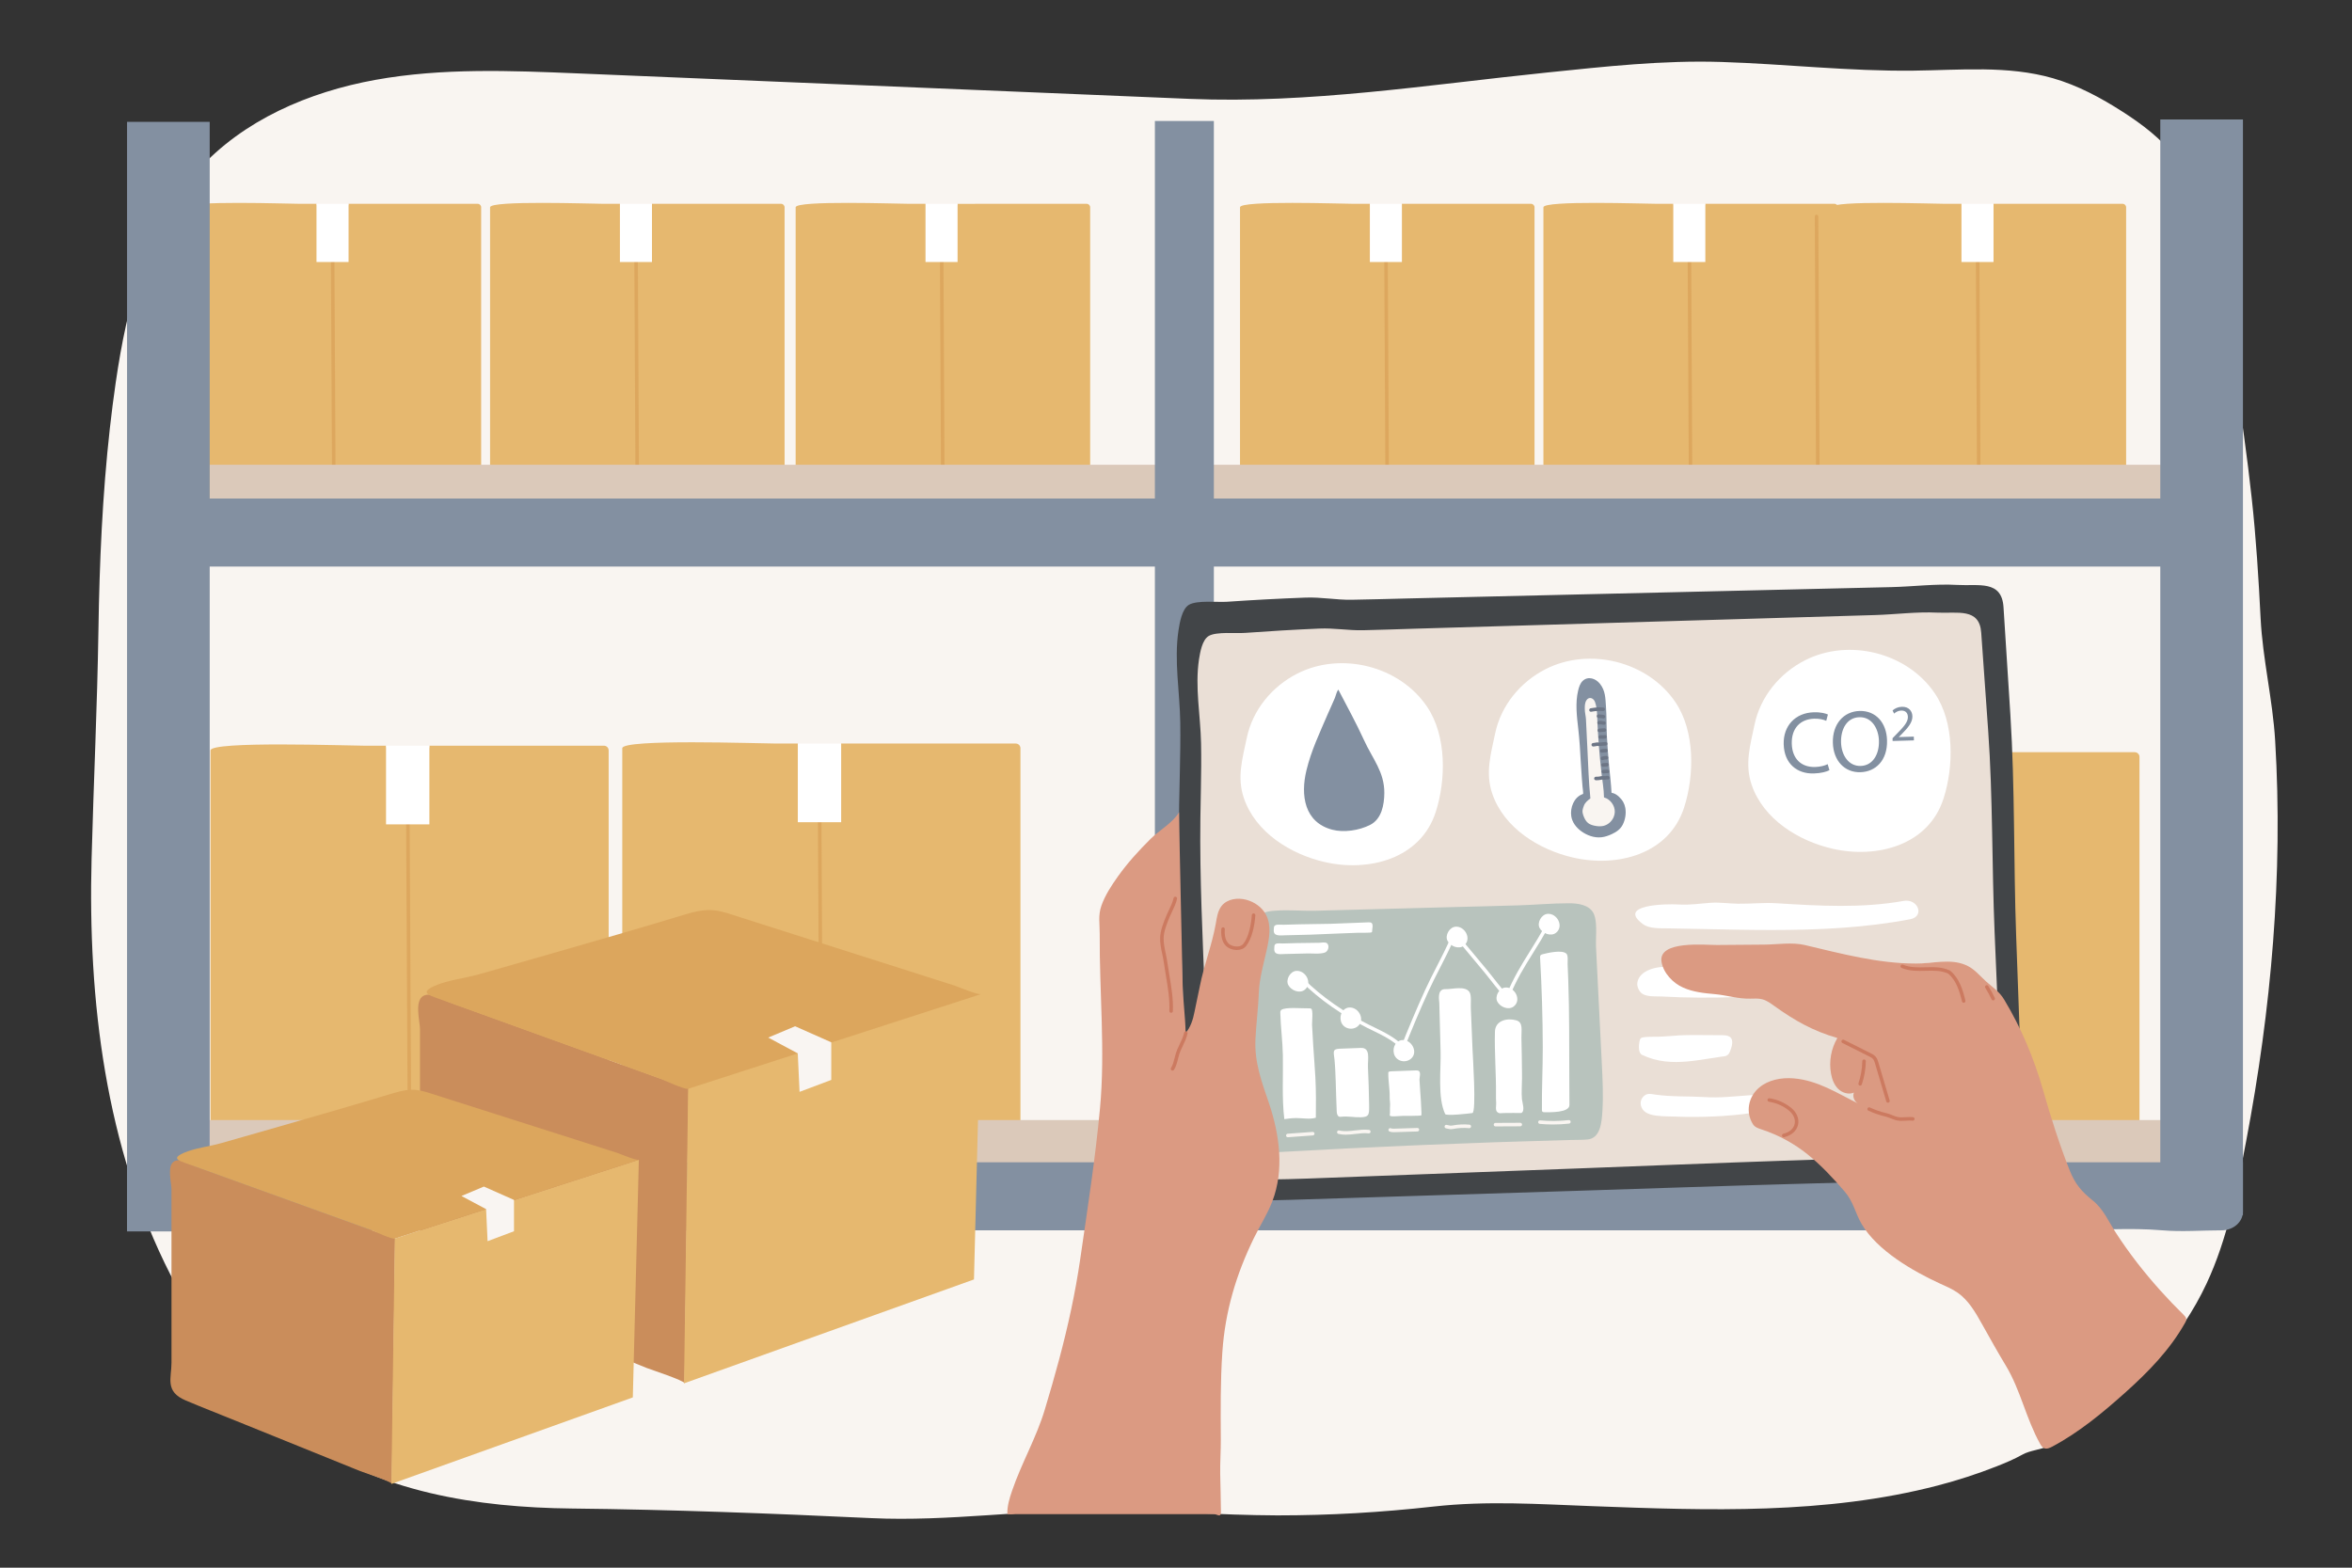 <?xml version="1.0" encoding="utf-8"?>
<!-- Generator: Adobe Illustrator 16.0.0, SVG Export Plug-In . SVG Version: 6.00 Build 0)  -->
<!DOCTYPE svg PUBLIC "-//W3C//DTD SVG 1.1 Tiny//EN" "http://www.w3.org/Graphics/SVG/1.1/DTD/svg11-tiny.dtd">
<svg version="1.1" baseProfile="tiny" id="Capa_1" xmlns="http://www.w3.org/2000/svg" xmlns:xlink="http://www.w3.org/1999/xlink"
	 x="0px" y="0px" width="1500px" height="1000px" viewBox="0 0 1500 1000" xml:space="preserve">
<rect x="0" y="0" width="1500" height="1000" fill="#333333" stroke="none"/>
<g id="IoT_in_warehousing">
	<path fill="#F9F5F1" d="M70.074,273.1c-4.773,42.694-6.637,85.688-7.292,128.633c-0.747,48.956-3.084,97.238-4.373,146.049
		c-2.384,90.43,8.778,183.822,50.298,265.342c5.762,11.314,12.081,22.344,18.957,33.018c17.258,26.785,38.295,51.533,64.255,70.133
		c49.822,35.693,112.62,45.332,172.674,45.982c64.281,0.695,126.864,3.123,191.216,6.133c49.235,2.305,98.423-5.525,147.71-5.104
		c36.496,0.313,74.564,3.207,111.061,3.352c33.998,0,66.01-1.898,99.753-5.641c34.143-3.785,66.886-1.535,101.249-0.242
		c73.773,2.779,148.801,5.43,220.24-13.178c12.748-3.32,25.302-7.396,37.559-12.227c5.631-2.217,11.152-4.533,16.403-7.469
		c4.973-2.781,11.408-3.016,16.679-5.488c3.83-1.797,7.422-4.18,10.774-6.746c2.638-2.021,4.462-4.412,7.313-6.23
		c6.312-4.025,12.459-8.309,18.406-12.855c11.786-9.01,22.791-19.063,32.659-30.15c12.7-14.264,23.479-30.25,31.59-47.555
		c13.378-28.549,19.391-59.893,25.284-90.863c16.001-84.078,23.658-169.965,18.513-255.513c-1.563-26.157-7.964-51.975-9.282-78.012
		c-1.293-25.506-2.856-51.088-5.666-76.624c-5.823-52.938-14.438-105.567-25.799-157.598c-4.607-21.091-9.971-42.755-22.98-59.983
		c-8.946-11.845-21.039-20.922-33.523-28.953c-13.892-8.936-28.618-16.842-44.493-21.409c-28.63-8.236-59.08-5.186-88.871-4.835
		c-40.952,0.481-81.711-4.246-122.604-5.541c-37.35-1.182-74.209,2.941-111.122,6.737c-75.813,7.794-151.604,19.988-228.059,16.804
		c-107.387-4.472-214.772-8.943-322.158-13.415c-22.552-0.939-45.103-1.878-67.653-2.817c-43.171-1.798-86.76-3.569-129.282,4.102
		s-84.492,25.685-113.374,57.822C93.34,145.251,80.865,195.45,73.804,244.004C72.397,253.685,71.159,263.384,70.074,273.1z"/>
	<g>
		<g>
			<g>
				<path fill="#E6B86F" d="M385.161,475.666H273.843c0.038,3.063-2.284,6.158-6.226,6.158c-5.169,0-10.221-0.953-15.365-0.994
					c-3.5-0.028-5.688-2.476-6.054-5.164h-14.255c-10.106,0-97.691-3.116-97.703,3.01c0,1.111,0,247.911,0,247.911
					c0,1.664,1.35,3.014,3.014,3.014h247.907c1.664,0,3.013-1.35,3.013-3.014V478.679
					C388.173,477.015,386.824,475.666,385.161,475.666z"/>
				<path fill="#DDA75E" d="M261.208,730.72c-0.616,0-1.117-0.498-1.121-1.115l-1.188-228.839c-0.003-0.619,0.496-1.123,1.115-1.127
					c0.001,0,0.003,0,0.005,0c0.616,0,1.117,0.498,1.121,1.115l1.188,228.839c0.003,0.619-0.496,1.123-1.115,1.127
					C261.212,730.72,261.209,730.72,261.208,730.72z"/>
				<rect x="246.198" y="475.666" fill="#FFFFFF" width="27.645" height="50.187"/>
			</g>
			<g>
				<path fill="#E6B86F" d="M304.635,130.008h-82.338c-0.35,2.867-3.283,5.352-6.184,5.249c-2.698-0.096-5.394-0.185-8.092-0.191
					c-3.046-0.008-5.61-2.228-6.172-5.057h-10.544c-7.476,0-72.259-2.305-72.268,2.227c0,0.821,0,183.372,0,183.372
					c0,1.23,0.998,2.229,2.228,2.229h183.37c1.231,0,2.229-0.998,2.229-2.229v-183.37
					C306.864,131.006,305.866,130.008,304.635,130.008z"/>
				<path fill="#DDA75E" d="M212.95,318.956c-0.616,0-1.117-0.498-1.121-1.115l-0.877-169.266c-0.003-0.619,0.496-1.123,1.115-1.126
					c0.001,0,0.003,0,0.006,0c0.616,0,1.117,0.498,1.12,1.115l0.878,169.266c0.003,0.619-0.496,1.124-1.115,1.127
					C212.955,318.956,212.952,318.956,212.95,318.956z"/>
				<rect x="201.849" y="130.008" fill="#FFFFFF" width="20.448" height="37.122"/>
			</g>
			<g>
				<path fill="#E6B86F" d="M498.142,130.008h-82.338c-0.361,2.841-3.254,5.398-6.148,5.238c-2.736-0.151-5.476-0.162-8.217-0.162
					c-3.052,0-5.528-2.241-6.083-5.076h-10.544c-7.476,0-72.259-2.305-72.268,2.227c0,0.821,0,183.372,0,183.372
					c0,1.23,0.998,2.229,2.229,2.229h183.369c1.231,0,2.229-0.998,2.229-2.229v-183.37
					C500.371,131.006,499.373,130.008,498.142,130.008z"/>
				<path fill="#DDA75E" d="M406.458,318.956c-0.616,0-1.117-0.498-1.121-1.115l-0.877-169.266
					c-0.003-0.619,0.496-1.123,1.115-1.126c0.001,0,0.003,0,0.006,0c0.616,0,1.117,0.498,1.12,1.115l0.878,169.266
					c0.003,0.619-0.496,1.124-1.115,1.127C406.462,318.956,406.459,318.956,406.458,318.956z"/>
				<rect x="395.356" y="130.008" fill="#FFFFFF" width="20.448" height="37.122"/>
			</g>
			<g>
				<path fill="#E6B86F" d="M693.031,130.008l-82.338,0.013c-0.625,2.633-3.187,4.508-5.882,4.612
					c-2.939,0.114-5.841-0.427-8.777-0.435c-2.728-0.006-4.965-1.787-5.789-4.19h-10.544c-7.475,0-72.258-2.305-72.268,2.227
					c0,0.821,0,183.372,0,183.372c0,1.23,0.998,2.229,2.229,2.229h183.369c1.231,0,2.229-0.998,2.229-2.229v-183.37
					C695.26,131.006,694.262,130.008,693.031,130.008z"/>
				<path fill="#DDA75E" d="M601.347,318.956c-0.616,0-1.117-0.498-1.121-1.115l-0.877-169.266
					c-0.003-0.619,0.496-1.123,1.115-1.126c0.001,0,0.003,0,0.005,0c0.616,0,1.117,0.498,1.121,1.115l0.877,169.266
					c0.003,0.619-0.496,1.124-1.115,1.127C601.351,318.956,601.349,318.956,601.347,318.956z"/>
				<rect x="590.246" y="130.008" fill="#FFFFFF" width="20.447" height="37.122"/>
			</g>
			<g>
				<path fill="#E6B86F" d="M976.417,130.008h-82.338c-0.877,2.305-3.111,4.189-5.572,4.006c-3.043-0.227-6-0.304-9.054-0.297
					c-2.541,0.005-4.887-1.553-5.821-3.709h-10.545c-7.476,0-72.259-2.305-72.268,2.227c0,0.821,0,183.372,0,183.372
					c0,1.23,0.998,2.229,2.229,2.229h183.368c1.231,0,2.229-0.998,2.229-2.229v-183.37
					C978.646,131.006,977.648,130.008,976.417,130.008z"/>
				<path fill="#DDA75E" d="M884.732,318.956c-0.615,0-1.117-0.498-1.12-1.115l-0.878-169.266c-0.003-0.619,0.496-1.123,1.115-1.126
					c0.001,0,0.004,0,0.006,0c0.616,0,1.117,0.498,1.12,1.115l0.878,169.266c0.003,0.619-0.496,1.124-1.115,1.127
					C884.737,318.956,884.735,318.956,884.732,318.956z"/>
				<rect x="873.632" y="130.008" fill="#FFFFFF" width="20.447" height="37.122"/>
			</g>
			<g>
				<path fill="#E6B86F" d="M1169.925,130.008h-82.33c-0.661,2.56-3.234,5.009-5.899,4.652c-2.862-0.384-5.739-0.145-8.615-0.235
					c-2.816-0.088-5.179-1.89-5.941-4.417h-10.544c-7.476,0-72.258-2.305-72.269,2.227c0,0.821,0,183.372,0,183.372
					c0,1.23,0.998,2.229,2.229,2.229h183.369c1.23,0,2.229-0.998,2.229-2.229v-183.37
					C1172.153,131.006,1171.155,130.008,1169.925,130.008z"/>
				<path fill="#DDA75E" d="M1078.24,318.956c-0.616,0-1.117-0.498-1.121-1.115l-0.877-169.266
					c-0.004-0.619,0.496-1.123,1.115-1.126c0.001,0,0.003,0,0.005,0c0.616,0,1.117,0.498,1.121,1.115l0.877,169.266
					c0.004,0.619-0.495,1.124-1.114,1.127C1078.244,318.956,1078.242,318.956,1078.24,318.956z"/>
				<rect x="1067.139" y="130.008" fill="#FFFFFF" width="20.447" height="37.122"/>
			</g>
			<g>
				<path fill="#E6B86F" d="M1353.722,130.008h-82.339c-0.016,0.08-0.11,0.171-0.128,0.25c-0.788,3.458-4.185,4.693-7.31,4.227
					c1.056,0.158-0.963-0.09-1.192-0.108c-0.636-0.051-1.273-0.087-1.911-0.114c-1.359-0.058-2.719-0.069-4.078-0.072
					c-2.724-0.004-5.001-1.784-5.828-4.183h-10.545c-7.476,0-72.259-2.305-72.268,2.227c0,0.821,0,183.372,0,183.372
					c0,1.23,0.998,2.229,2.229,2.229h183.369c1.23,0,2.229-0.998,2.229-2.229v-183.37
					C1355.95,131.006,1354.952,130.008,1353.722,130.008z"/>
				<path fill="#DDA75E" d="M1262.037,318.956c-0.616,0-1.117-0.498-1.121-1.115l-0.877-169.266
					c-0.004-0.619,0.495-1.123,1.115-1.126c0.001,0,0.003,0,0.005,0c0.616,0,1.117,0.498,1.12,1.115l0.878,169.266
					c0.003,0.619-0.495,1.124-1.115,1.127C1262.041,318.956,1262.039,318.956,1262.037,318.956z"/>
				<path fill="#DDA75E" d="M1159.394,318.956c-0.616,0-1.117-0.498-1.121-1.115l-0.877-179.745
					c-0.004-0.619,0.495-1.123,1.114-1.126c0.003,0,0.004,0,0.006,0c0.616,0,1.117,0.498,1.121,1.115l0.877,179.746
					c0.004,0.619-0.495,1.123-1.115,1.126C1159.396,318.956,1159.396,318.956,1159.394,318.956z"/>
				<rect x="1250.936" y="130.008" fill="#FFFFFF" width="20.447" height="37.122"/>
			</g>
			<g>
				<path fill="#E6B86F" d="M647.778,474.284H536.419c-0.73,2.524-3.113,4.692-5.833,4.5c-2.668-0.188-5.145-0.514-7.822-0.292
					c-2.706,0.224-5.256,0.437-7.977,0.157c-2.713-0.279-5.236-1.821-5.973-4.365h-14.255c-10.107,0-97.69-3.116-97.703,3.01
					c0,1.11,0,247.91,0,247.91c0,1.664,1.349,3.014,3.014,3.014h247.907c1.664,0,3.014-1.35,3.014-3.014V477.297
					C650.792,475.633,649.442,474.284,647.778,474.284z"/>
				<path fill="#DDA75E" d="M523.824,729.339c-0.616,0-1.117-0.5-1.121-1.115l-1.186-228.841c-0.003-0.618,0.496-1.123,1.115-1.126
					c0.001,0,0.003,0,0.005,0c0.616,0,1.117,0.498,1.121,1.114l1.186,228.841c0.003,0.617-0.496,1.123-1.115,1.127
					C523.829,729.339,523.827,729.339,523.824,729.339z"/>
				<rect x="508.815" y="474.284" fill="#FFFFFF" width="27.645" height="50.188"/>
			</g>
			<g>
				<path fill="#E6B86F" d="M1098.836,735.128c-82.257,0-165.318,0-247.907,0c-1.664,0-3.014-1.35-3.014-3.012
					c0,0,0-246.801,0-247.912c0.012-6.125,87.597-3.01,97.703-3.01c36.671,0,73.343,0,110.015,0c14.409,0,28.838,0,43.203,0
					c1.664,0,3.012,1.349,3.012,3.013v247.908C1101.848,733.778,1100.5,735.128,1098.836,735.128z"/>
				<path fill="#DDA75E" d="M974.882,736.249c-0.616,0-1.117-0.498-1.12-1.115l-1.188-228.84c-0.003-0.618,0.496-1.123,1.115-1.126
					c0.001,0,0.003,0,0.006,0c0.615,0,1.117,0.497,1.12,1.114l1.188,228.84c0.003,0.619-0.496,1.123-1.115,1.127
					C974.887,736.249,974.885,736.249,974.882,736.249z"/>
				<rect x="959.873" y="481.195" fill="#F9F5F2" width="27.644" height="50.187"/>
			</g>
			<g>
				<path fill="#E6B86F" d="M1361.452,733.747c-82.256,0-165.316,0-247.906,0c-1.665,0-3.014-1.35-3.014-3.014
					c0,0,0-246.801,0-247.911c0.013-6.126,87.596-3.01,97.703-3.01c36.671,0,73.343,0,110.015,0c14.41,0,28.839,0,43.202,0
					c1.665,0,3.014,1.349,3.014,3.013v247.907C1364.466,732.397,1363.117,733.747,1361.452,733.747z"/>
				<path fill="#DDA75E" d="M1237.499,734.866c-0.616,0-1.117-0.498-1.12-1.115l-1.187-228.839
					c-0.003-0.619,0.495-1.123,1.115-1.127c0.001,0,0.003,0,0.005,0c0.616,0,1.117,0.498,1.121,1.115l1.186,228.839
					c0.004,0.619-0.495,1.125-1.114,1.127C1237.504,734.866,1237.501,734.866,1237.499,734.866z"/>
				<rect x="1222.49" y="479.813" fill="#F9F5F2" width="27.645" height="50.186"/>
			</g>
		</g>
		<g>
			<rect x="133.738" y="714.466" fill="#DBC9BA" width="1249.621" height="42.531"/>
			<rect x="133.738" y="296.462" fill="#DBC9BA" width="1249.621" height="42.532"/>
			<g>
				<rect x="81.026" y="77.726" fill="#8390A1" width="52.712" height="707.775"/>
				<path fill="#8390A1" d="M1416.814,784.81c-12.396,0-25.367,1.055-37.671,0c-21.563-1.85-42.485,0-64.341,0
					c-55.551,0-111.101,0-166.65,0c-71.494,0-142.987,0-214.481,0c-78.512,0-157.023,0-235.535,0c-76.603,0-153.206,0-229.81,0
					c-65.769,0-131.538,0-197.307,0c-46.008,0-92.017,0-138.026,0c-17.322,0-34.645,0-51.967,0v-43.391h1349.423v31.414
					C1430.449,779.446,1424.346,784.81,1416.814,784.81z"/>
				<rect x="1377.737" y="76.212" fill="#8390A1" width="52.712" height="698.855"/>
				<rect x="114.94" y="318.011" fill="#8390A1" width="1271.338" height="43.392"/>
				<rect x="736.535" y="77.17" fill="#8390A1" width="37.616" height="697.897"/>
			</g>
		</g>
	</g>
	<g>
		<g>
			<g>
				<g>
					<path fill="#424548" d="M752.447,492.658c-0.152,6.875-0.326,13.749-0.439,20.598c-0.688,41.854,1.156,83.692,2.539,125.519
						c1.099,33.254-0.633,66.578,1.673,99.797c1.011,14.572-1.647,26.791,14.593,27.066c17.414,0.295,34.815,0.268,52.23-0.283
						c60.558-1.908,121.113-3.816,181.67-5.725c45.412-1.434,90.808-3.051,136.225-4.318c23.321-0.65,46.643-1.301,69.963-1.951
						c21.791-0.607,46.303-4.547,67.905-1.895c23.612-0.658,11.259-36.787,10.753-51.23c-1.203-34.369-2.506-68.736-3.742-103.111
						c-1.689-46.98-0.719-94.571-3.694-141.217c-1.457-22.863-2.915-45.728-4.374-68.592c-1.117-17.511-15.944-13.414-29.488-14.194
						c-14.039-0.809-27.953,1.058-41.962,1.386c-26.835,0.629-53.669,1.259-80.504,1.888c-76.345,1.79-152.688,3.58-229.034,5.37
						c-11.577,0.271-23.156,0.641-34.735,0.814c-9.983,0.15-19.336-1.759-29.496-1.378c-16.663,0.625-33.317,1.51-49.953,2.652
						c-6.06,0.417-19.089-1.105-24.28,1.91c-4.576,2.658-5.938,11.611-6.716,16.322c-2.89,19.495,0.82,39.075,1.127,58.619
						C752.873,471.313,752.686,481.989,752.447,492.658z"/>
				</g>
				<g>
					<path fill="#EADFD6" d="M765.88,503.262c-0.114,6.279-0.251,12.556-0.328,18.812c-0.472,38.219,1.454,76.408,2.944,114.588
						c1.186,30.357-0.314,60.795,2.015,91.111c1.022,13.297-1.446,24.473,13.953,24.615c16.515,0.152,33.015,0.01,49.525-0.607
						c57.413-2.15,114.826-4.301,172.239-6.449c43.055-1.613,86.094-3.395,129.152-4.855c22.11-0.752,44.222-1.502,66.332-2.252
						c20.662-0.703,43.887-4.463,64.383-2.186c22.387-0.762,10.518-33.664,9.976-46.85c-1.288-31.375-2.671-62.746-3.99-94.123
						c-1.805-42.885-1.088-86.346-4.107-128.916c-1.48-20.867-2.962-41.733-4.443-62.6c-1.134-15.981-15.176-12.141-28.021-12.762
						c-13.316-0.645-26.501,1.153-39.783,1.547c-25.443,0.754-50.886,1.509-76.329,2.264c-72.384,2.147-144.768,4.294-217.15,6.441
						c-10.978,0.325-21.956,0.74-32.934,0.977c-9.468,0.203-18.344-1.477-27.975-1.06c-15.799,0.683-31.586,1.602-47.357,2.757
						c-5.744,0.421-18.104-0.881-23.014,1.907c-4.328,2.457-5.58,10.641-6.299,14.948c-2.655,17.819,0.946,35.673,1.32,53.515
						C766.193,483.769,766.06,493.519,765.88,503.262z"/>
				</g>
			</g>
			<g>
				<g>
					<g>
						<path fill="#FFFFFF" d="M910.16,450.858c-17.644-26.192-54.923-35.326-82.755-21.21c-16.192,8.213-28.569,23.233-32.291,41.14
							c-2.732,13.146-6.357,25.052-1.813,38.369c7.488,21.943,29.892,35.768,51.527,40.729c28.032,6.43,61.142-1.904,70.825-31.949
							C922.222,497.557,922.671,469.432,910.16,450.858z"/>
						<path fill="#8390A1" d="M851.416,444.976c-0.034,0.088-0.068,0.175-0.104,0.259c-1.422,3.444-3.061,6.824-4.532,10.262
							c-5.137,12.001-10.521,23.18-13.607,35.959c-3.814,15.799-1.368,33.097,16.486,37.798c7.317,1.926,17.173,0.512,24.196-3.096
							c7.29-3.748,8.941-12.736,9.001-20.275c0.106-13.499-7.463-21.758-12.898-33.666c-5.01-10.976-10.926-21.693-16.446-32.337
							C852.493,441.106,852.042,443.34,851.416,444.976z"/>
					</g>
					<g>
						<path fill="#FFFFFF" d="M1068.565,447.994c-17.644-26.192-54.923-35.326-82.755-21.21
							c-16.194,8.212-28.568,23.233-32.291,41.14c-2.732,13.146-6.357,25.051-1.814,38.367
							c7.489,21.944,29.893,35.767,51.527,40.729c28.033,6.43,61.143-1.904,70.826-31.949
							C1080.627,494.691,1081.076,466.567,1068.565,447.994z"/>
						<g>
							<path fill="#8390A1" d="M1035.255,511.657c-0.716-1.289-1.674-2.445-2.84-3.527c-1.301-1.211-2.896-2.172-4.655-2.428
								c-0.296-5.662-0.958-11.261-1.511-16.897c-0.609-6.217-1.079-12.449-1.409-18.687c-0.344-6.484-0.163-13.033-0.627-19.5
								c-0.384-5.344-0.311-10.058-3.895-14.52c-2.619-3.26-7.445-5.02-10.903-1.802c-1.698,1.581-2.398,3.937-2.947,6.192
								c-1.938,7.982-0.796,16.692,0.117,24.759c0.776,6.842,1.196,13.717,1.554,20.591c0.186,3.543,0.426,7.083,0.696,10.62
								c0.136,1.766,0.278,3.529,0.425,5.293c0.12,1.434,0.411,2.719,0.429,4.19c0.001,0.143,0,0.294-0.079,0.412
								c-0.085,0.129-0.242,0.188-0.389,0.24c-5.446,1.987-7.982,8.696-7.125,14.129c0.609,3.857,3.127,7.117,6.21,9.393
								c3.735,2.758,8.401,4.469,13.017,3.965c2.309-0.25,4.529-1.039,6.633-2.025c3.027-1.418,5.585-3.164,7.054-6.215
								c1.551-3.223,2.139-6.869,1.553-10.407C1036.332,514.042,1035.888,512.798,1035.255,511.657z"/>
							<path fill="#F9F5F1" d="M1029.073,521.304c0.468-1.063,0.741-2.207,0.771-3.371c0.104-4.151-2.89-8.182-6.894-9.28
								c-0.043-5.311-1.091-10.739-1.663-16.02c-0.606-5.586-1.18-11.176-1.6-16.779c-0.365-4.882-0.67-9.766-0.916-14.648
								c-0.221-4.359-0.06-9.354-1.566-13.483c-0.884-2.424-3.753-3.608-5.421-1.075c-1.09,1.656-1.103,3.772-1.075,5.754
								c0.028,2.207,0.648,4.367,0.757,6.595c0.308,6.303,0.614,12.606,0.921,18.91c0.508,10.44,0.826,21.039,1.891,31.381
								c-1.656,1.262-3.393,2.63-4.107,4.585c-0.332,0.914-0.763,1.971-0.887,2.934c-0.167,1.311,0.216,2.629,0.692,3.861
								c0.63,1.637,1.474,3.26,2.852,4.346c1.127,0.887,2.531,1.348,3.932,1.66c1.881,0.418,3.85,0.594,5.731,0.178
								C1025.405,526.206,1027.877,524.024,1029.073,521.304z"/>
							<g>
								<path fill="#6D7686" d="M1014.641,454.027c-0.548,0-1.027-0.401-1.107-0.958c-0.09-0.612,0.333-1.181,0.945-1.271
									c0.306-0.045,0.604-0.099,0.902-0.151c0.563-0.1,1.146-0.204,1.766-0.253l2.044-0.161c0.676-0.053,1.322-0.013,1.946,0.026
									c0.427,0.027,0.852,0.061,1.294,0.046c0.619,0.021,1.13,0.479,1.144,1.097c0.013,0.619-0.479,1.131-1.098,1.144
									c-0.497,0.009-0.989-0.02-1.482-0.051c-0.568-0.036-1.109-0.072-1.628-0.028l-2.044,0.161
									c-0.51,0.041-1.015,0.13-1.549,0.225c-0.319,0.057-0.641,0.114-0.969,0.162
									C1014.748,454.023,1014.693,454.027,1014.641,454.027z"/>
								<path fill="#6D7686" d="M1016.095,476.191c-0.548,0-1.025-0.4-1.107-0.958c-0.09-0.612,0.333-1.181,0.945-1.271
									c0.224-0.033,0.445-0.056,0.669-0.08c0.405-0.042,0.787-0.081,1.117-0.185c0.615-0.194,1.193-0.137,1.659-0.089
									c0.204,0.021,0.412,0.05,0.615,0.031l3.957-0.313c0.636-0.045,1.156,0.413,1.206,1.028c0.048,0.617-0.412,1.157-1.029,1.206
									l-3.956,0.313c-0.373,0.028-0.716-0.005-1.019-0.036c-0.313-0.032-0.584-0.059-0.76-0.004
									c-0.546,0.172-1.086,0.229-1.561,0.277c-0.191,0.02-0.383,0.039-0.573,0.067
									C1016.203,476.188,1016.148,476.191,1016.095,476.191z"/>
								<path fill="#6D7686" d="M1019.992,467.014c-0.583,0-1.076-0.452-1.117-1.043c-0.043-0.617,0.424-1.152,1.041-1.195
									l3.274-0.227c0.608-0.042,1.152,0.422,1.196,1.041c0.043,0.617-0.424,1.152-1.041,1.195l-3.274,0.227
									C1020.045,467.013,1020.019,467.014,1019.992,467.014z"/>
								<path fill="#6D7686" d="M1022.945,462.351c-0.003,0-0.006,0-0.01,0c-0.493-0.004-0.949-0.091-1.391-0.174
									c-0.559-0.107-1.044-0.199-1.407-0.081c-0.584,0.188-1.219-0.135-1.409-0.725c-0.189-0.588,0.135-1.22,0.725-1.409
									c0.905-0.291,1.757-0.13,2.509,0.012c0.36,0.068,0.7,0.133,0.993,0.135c0.62,0.005,1.116,0.512,1.111,1.13
									C1024.061,461.856,1023.56,462.351,1022.945,462.351z"/>
								<path fill="#6D7686" d="M1022.649,458.286c-0.079,0-0.16-0.008-0.24-0.025c-0.682-0.148-1.302-0.18-1.849-0.207
									c-0.466-0.023-0.904-0.045-1.313-0.136c-0.604-0.133-0.986-0.731-0.853-1.336c0.134-0.604,0.727-0.988,1.336-0.853
									c0.226,0.05,0.558,0.067,0.942,0.086c0.602,0.03,1.353,0.068,2.214,0.256c0.605,0.132,0.988,0.729,0.856,1.333
									C1023.629,457.929,1023.164,458.286,1022.649,458.286z"/>
								<path fill="#6D7686" d="M1020.458,471.24c-0.519,0-0.983-0.361-1.095-0.889c-0.128-0.605,0.259-1.2,0.865-1.328
									c0.396-0.083,0.836-0.066,1.342-0.048c0.558,0.021,1.19,0.045,1.815-0.068c0.609-0.108,1.19,0.293,1.302,0.902
									s-0.292,1.192-0.901,1.303c-0.862,0.157-1.657,0.127-2.3,0.103c-0.299-0.012-0.67-0.025-0.796,0.001
									C1020.612,471.232,1020.535,471.24,1020.458,471.24z"/>
								<path fill="#6D7686" d="M1018.195,497.712c-0.146,0-0.292-0.003-0.438-0.007c-0.618-0.021-1.104-0.539-1.082-1.158
									c0.021-0.619,0.595-1.094,1.156-1.082c0.834,0.031,1.663-0.039,2.478-0.199l0.292-0.06c0.438-0.093,0.937-0.197,1.471-0.197
									c0.001,0,0.003,0,0.005,0c0.262,0.001,0.53,0.031,0.799,0.065c0.301,0.039,0.585,0.074,0.746,0.023
									c0.691-0.223,1.265-0.307,2.153-0.075c0.599,0.157,0.957,0.769,0.801,1.368c-0.156,0.599-0.771,0.956-1.368,0.801
									c-0.365-0.097-0.492-0.092-0.9,0.039c-0.63,0.204-1.23,0.129-1.715,0.067c-0.175-0.022-0.349-0.048-0.52-0.048
									c0,0-0.001,0-0.002,0c-0.301,0-0.645,0.072-1.009,0.148l-0.321,0.066C1019.902,497.629,1019.049,497.712,1018.195,497.712z"
									/>
								<path fill="#6D7686" d="M1022.24,489.069c-0.584,0-1.076-0.452-1.117-1.043c-0.043-0.617,0.423-1.152,1.04-1.195
									l2.641-0.183c0.596-0.034,1.152,0.422,1.196,1.041c0.043,0.617-0.424,1.152-1.041,1.195l-2.641,0.183
									C1022.292,489.068,1022.266,489.069,1022.24,489.069z"/>
								<path fill="#6D7686" d="M1021.913,484.858c-0.475,0-0.914-0.303-1.067-0.778c-0.189-0.589,0.135-1.221,0.725-1.41
									c1.13-0.363,1.816-0.475,2.997-0.461c0.618,0.005,1.116,0.511,1.11,1.129c-0.005,0.616-0.505,1.111-1.12,1.111
									c-0.037,0-0.09,0-0.135,0c-0.842,0-1.31,0.079-2.168,0.354C1022.142,484.84,1022.026,484.858,1021.913,484.858z"/>
								<path fill="#6D7686" d="M1021.563,480.094c-0.54,0-1.016-0.391-1.105-0.942c-0.099-0.61,0.316-1.186,0.927-1.285
									c0.602-0.097,1.177-0.13,1.785-0.165c0.301-0.017,0.619-0.035,0.967-0.063c0.63-0.042,1.155,0.412,1.205,1.028
									c0.05,0.617-0.411,1.157-1.028,1.206c-0.364,0.028-0.699,0.048-1.016,0.066c-0.573,0.032-1.067,0.061-1.554,0.14
									C1021.683,480.09,1021.623,480.094,1021.563,480.094z"/>
								<path fill="#6D7686" d="M1022.733,493.326c-0.071,0-0.146-0.002-0.221-0.004c-0.618-0.021-1.103-0.541-1.08-1.16
									c0.021-0.619,0.576-1.112,1.158-1.08c0.349,0.012,0.659-0.023,0.985-0.063c0.496-0.058,1.063-0.125,1.782-0.021
									c0.613,0.089,1.037,0.657,0.949,1.27c-0.088,0.611-0.646,1.036-1.269,0.948c-0.433-0.062-0.772-0.021-1.2,0.029
									C1023.517,493.283,1023.158,493.326,1022.733,493.326z"/>
							</g>
						</g>
					</g>
					<g>
						<path fill="#FFFFFF" d="M1233.994,442.355c-17.643-26.192-54.924-35.326-82.755-21.21
							c-16.193,8.213-28.568,23.233-32.29,41.14c-2.732,13.146-6.359,25.052-1.814,38.368c7.489,21.944,29.893,35.769,51.527,40.729
							c28.031,6.428,61.142-1.904,70.825-31.95C1246.057,489.053,1246.506,460.928,1233.994,442.355z"/>
						<g>
							<path fill="#8390A1" d="M1166.731,491.295c-1.77,0.949-5.335,1.952-9.935,2.085c-10.662,0.31-18.88-6.191-19.238-18.592
								c-0.344-11.838,7.447-20.094,19.174-20.434c4.714-0.136,7.717,0.788,9.027,1.423l-1.064,4.018
								c-1.877-0.844-4.533-1.44-7.676-1.349c-8.864,0.256-14.592,6.094-14.305,16.025c0.268,9.257,5.771,15.051,14.973,14.785
								c2.975-0.086,5.985-0.792,7.921-1.802L1166.731,491.295z"/>
							<path fill="#8390A1" d="M1203.465,472.149c0.377,13.018-7.335,20.147-16.986,20.428c-9.987,0.289-17.225-7.251-17.557-18.698
								c-0.348-12.007,6.887-20.078,16.986-20.37C1196.232,453.209,1203.139,460.928,1203.465,472.149z M1174.137,473.617
								c0.234,8.08,4.818,15.19,12.506,14.968c7.743-0.224,11.915-7.477,11.665-16.062c-0.218-7.518-4.372-15.26-12.509-15.024
								C1177.721,457.732,1173.896,465.312,1174.137,473.617z"/>
							<path fill="#8390A1" d="M1207.029,472.665l-0.052-1.767l2.193-2.257c5.28-5.326,7.655-8.145,7.595-11.352
								c-0.063-2.159-1.166-4.124-4.34-4.032c-1.93,0.056-3.505,1.084-4.462,1.93l-0.976-2.001c1.436-1.286,3.504-2.263,5.957-2.333
								c4.58-0.133,6.6,2.952,6.688,5.994c0.114,3.925-2.64,7.181-6.997,11.629l-1.654,1.619l0.002,0.065l9.552-0.277l0.069,2.388
								L1207.029,472.665z"/>
						</g>
					</g>
				</g>
				<g>
					<path fill="#B8C3BD" d="M1017.941,591.407c0.137,4.473-0.244,9.25-0.075,12.627c0.475,9.547,0.95,19.09,1.426,28.635
						c0.759,15.26,1.519,30.518,2.278,45.777c0.492,9.871,0.983,19.77,0.42,29.631c-0.462,8.07-1.289,18.154-9.796,18.803
						c-3.81,0.291-7.68,0.205-11.498,0.305c-62.16,1.652-124.071,4.23-186.162,7.748c-4.531,0.258-9.948,0.072-12.412-3.906
						c-1.185-1.912-1.366-4.291-1.513-6.559c-1.911-29.395-1.182-59.039-1.533-88.74c-0.122-10.188-1.127-20.361-0.793-30.557
						c0.246-7.512,0.033-19.816,7.94-22.973c2.312-0.922,4.814-1.117,7.278-1.303c8.607-0.648,17.068,0.277,25.761,0.045
						c10.459-0.277,20.916-0.557,31.375-0.834c20.599-0.547,41.198-1.094,61.797-1.641c12.104-0.322,24.21-0.578,36.312-0.967
						c10.657-0.342,21.432-1.34,32.15-1.322c5.262,0.008,12.937,0.922,15.561,6.709
						C1017.48,585.147,1017.844,588.198,1017.941,591.407z"/>
					<g>
						<g>
							<path fill="#FFFFFF" d="M819.078,713.868c-1.6-13.463-0.687-27.164-0.925-40.689c-0.161-9.074-1.411-18.115-1.633-27.094
								c-0.018-0.682,0.013-1.449,0.709-1.93c2.76-1.906,13.055-0.863,16.685-0.967c0.778-0.021,1.6-0.037,2.275,0.229
								c1.396,0.547,0.505,8.793,0.576,10.297c0.216,4.563,0.492,9.121,0.782,13.682c0.423,6.641,0.988,13.277,1.343,19.92
								c0.449,8.594,0.4,17.08,0.292,25.654c-3.868,1.162-8.224,0.244-12.397,0.225
								C824.197,713.185,821.629,713.526,819.078,713.868z"/>
							<g>
								<path fill="#FFFFFF" d="M812.823,590.632c0.163-0.191,0.399-0.361,0.748-0.521c1.132-0.52,3.775-0.184,5.06-0.232
									c3.374-0.133,6.749-0.217,10.125-0.281c6.596-0.125,13.193-0.168,19.789-0.32c8.103-0.189,16.192-0.73,24.209-0.939
									c0.608-0.016,1.292-0.018,1.712,0.201c1.658,0.865,0.572,4.217,0.609,5.391c0.007,0.252,0.009,0.518-0.237,0.74
									c-0.51,0.461-7.856,0.297-9.199,0.342c-4.074,0.141-8.149,0.299-12.223,0.461c-5.935,0.236-11.866,0.521-17.803,0.736
									c-5.162,0.184-10.328,0.297-15.494,0.381c-3.618,0.057-8.238,0.977-7.747-3.639
									C812.488,591.856,812.37,591.163,812.823,590.632z"/>
								<path fill="#FFFFFF" d="M813.079,602.563c0.145-0.191,0.355-0.359,0.667-0.52c1.008-0.516,3.369-0.172,4.517-0.219
									c3.011-0.123,6.022-0.197,9.035-0.25c4.656-0.084,9.313-0.117,13.97-0.193c1.348-0.023,4.004-0.646,5.084,0.355
									c1.753,1.621,0.672,5.109-1.353,5.857c-3.193,1.18-8.161,0.482-11.559,0.609c-4.609,0.17-9.221,0.268-13.832,0.336
									c-3.229,0.049-7.351,0.953-6.925-3.66C812.783,603.788,812.676,603.093,813.079,602.563z"/>
							</g>
							<path fill="#FFFFFF" d="M873.155,704.474c0.008,0.672,0.014,1.344,0.018,2.016c0.032,5.035-0.636,5.99-5.191,6.184
								c-4.108,0.178-8.288-0.803-12.377-0.336c-0.564,0.066-1.157,0.133-1.682-0.109c-1.044-0.482-1.343-1.918-1.409-3.146
								c-0.344-6.389-0.405-12.787-0.646-19.178c-0.176-4.66-0.33-9.33-0.776-13.975c-0.442-4.596-1.706-6.791,3.239-6.975
								c4.517-0.17,9.034-0.338,13.551-0.506c6.413-0.238,4.311,7.246,4.536,12.293
								C872.771,688.647,873.069,696.558,873.155,704.474z"/>
							<path fill="#FFFFFF" d="M903.669,682.817c-0.439-0.029-0.93-0.018-1.388,0c-4.887,0.18-9.774,0.359-14.663,0.539
								c-0.678,0.025-1.448,0.07-1.867,0.277c-0.317,0.158-0.336,0.365-0.342,0.557c-0.134,5.201,0.988,10.385,0.868,15.598
								c-0.043,2.004,0.419,3.939,0.232,5.965c-0.172,1.875,0.11,3.73-0.175,5.607c-0.203,1.346,5.724,0.48,8.115,0.449
								c1.094-0.014,11.958,0.063,12.033-0.35c0.137-0.748,0.059-1.502,0.04-2.246c-0.115-4.492-0.49-8.979-0.788-13.467
								c-0.157-2.373-0.317-4.748-0.45-7.125c-0.058-1.047,1.219-4.996-0.775-5.664C904.274,682.88,903.984,682.837,903.669,682.817
								z"/>
							<path fill="#FFFFFF" d="M1000.839,689.421c0.026,5.131,0.052,10.262,0.078,15.396c0.024,5.127-12.84,4.658-15.951,4.65
								c-0.5,0-1.077-0.041-1.376-0.477c-0.202-0.295-0.214-0.689-0.217-1.059c-0.141-13.293,0.568-26.559,0.537-39.939
								c-0.046-19.113-0.624-37.998-1.707-57.078c-0.026-0.469-0.048-0.967,0.173-1.367c0.283-0.518,0.873-0.713,1.412-0.855
								c3.111-0.813,12.595-3.053,15.243-0.309c1.179,1.223,0.654,5.166,0.728,6.77c0.147,3.221,0.279,6.441,0.396,9.664
								C1000.946,646.405,1000.72,667.847,1000.839,689.421z"/>
							<path fill="#FFFFFF" d="M970.654,684.106c-0.042-7.322-0.194-14.672-0.359-22.031c-0.11-4.932,1.268-9.869-3.258-11.215
								c-5.459-1.623-13.446-0.152-13.638,7.258c-0.348,13.504,0.829,26.828,0.67,40.307c-0.021,1.752,0.011,3.504,0.128,5.25
								c0.091,1.35-0.683,4.566,0.685,5.682c1.35,1.104,1.57,0.715,4.555,0.627c3.588-0.102,7.224-0.016,10.812-0.025
								c2.532-1.322,0.595-6.57,0.385-8.785c-0.411-4.336,0.031-8.803,0.032-13.16C970.665,686.712,970.66,685.409,970.654,684.106z
								"/>
							<path fill="#FFFFFF" d="M939.012,709.989c2.677-0.402,0.224-37.246,0.114-40.273c-0.327-9.021-0.715-18.039-1.112-27.057
								c-0.109-2.473,0.502-7.621-0.783-9.744c-2.656-4.385-11.389-1.805-15.143-1.971c-4.8-0.211-4.678,4.381-4.171,8.666
								c0.275,10.373,0.551,20.746,0.827,31.117c0.303,11.422-2.028,29.359,2.908,39.891
								C922.298,711.995,936.943,710.298,939.012,709.989z"/>
						</g>
						<g>
							<path fill="#F9F5F1" d="M821.305,725.423c-0.582,0-1.073-0.449-1.116-1.039c-0.045-0.619,0.419-1.154,1.036-1.199
								l15.91-1.158c0.608-0.033,1.153,0.42,1.198,1.037s-0.42,1.154-1.037,1.199l-15.909,1.156
								C821.359,725.421,821.332,725.423,821.305,725.423z"/>
							<path fill="#F9F5F1" d="M858.254,723.798c-1.563,0-3.13-0.137-4.687-0.52c-0.602-0.148-0.969-0.756-0.821-1.355
								c0.148-0.602,0.759-0.967,1.354-0.822c3.244,0.799,6.575,0.4,10.1-0.018c2.913-0.346,5.923-0.705,8.926-0.342
								c0.614,0.072,1.052,0.633,0.979,1.246c-0.074,0.613-0.632,1.053-1.248,0.979c-2.732-0.328-5.481-0.002-8.392,0.342
								C862.424,723.552,860.343,723.798,858.254,723.798z"/>
							<path fill="#F9F5F1" d="M888.802,722.208c-0.842,0-1.737-0.072-2.615-0.418c-0.576-0.227-0.858-0.879-0.631-1.455
								c0.226-0.574,0.88-0.855,1.453-0.631c0.765,0.301,1.703,0.273,2.604,0.246l14.313-0.443c0.623-0.043,1.135,0.465,1.155,1.084
								c0.019,0.619-0.468,1.137-1.086,1.156l-14.313,0.443C889.397,722.198,889.104,722.208,888.802,722.208z"/>
							<path fill="#F9F5F1" d="M925.277,720.288c-0.696,0-1.22-0.131-1.792-0.273c-0.351-0.086-0.75-0.186-1.276-0.273
								c-0.61-0.102-1.023-0.678-0.922-1.289c0.101-0.609,0.681-1.02,1.288-0.924c0.599,0.1,1.054,0.213,1.452,0.313
								c0.799,0.197,1.199,0.297,2.239,0.096c3.598-0.699,7.267-0.881,10.909-0.539c0.616,0.059,1.068,0.605,1.01,1.221
								c-0.056,0.617-0.595,1.066-1.22,1.012c-3.43-0.324-6.884-0.152-10.27,0.508C926.137,720.245,925.679,720.288,925.277,720.288
								z"/>
							<path fill="#F9F5F1" d="M953.762,718.521c-0.616,0-1.117-0.498-1.121-1.115c-0.003-0.619,0.497-1.123,1.115-1.125
								l15.82-0.076c0.002,0,0.003,0,0.005,0c0.616,0,1.118,0.5,1.121,1.117s-0.497,1.123-1.115,1.125l-15.819,0.074
								C953.765,718.521,953.764,718.521,953.762,718.521z"/>
							<path fill="#F9F5F1" d="M990.479,717.294c-2.835,0-5.67-0.131-8.49-0.395c-0.616-0.057-1.069-0.602-1.012-1.219
								s0.607-1.066,1.22-1.012c6.069,0.566,12.22,0.508,18.273-0.176c0.62-0.072,1.169,0.373,1.239,0.988
								c0.069,0.613-0.373,1.17-0.988,1.238C997.325,717.103,993.902,717.294,990.479,717.294z"/>
						</g>
					</g>
					<g>
						<g>
							<path fill="#FFFFFF" d="M894.488,669.417c-0.295,0-0.59-0.117-0.811-0.35c-5.09-5.33-11.808-8.6-18.304-11.762
								c-1.211-0.59-2.42-1.178-3.617-1.777c-16.007-8.025-30.38-18.117-41.565-29.182c-0.439-0.436-0.444-1.145-0.009-1.586
								c0.435-0.439,1.146-0.443,1.585-0.008c11.02,10.9,25.196,20.85,40.994,28.771c1.189,0.596,2.39,1.18,3.594,1.766
								c6.674,3.25,13.575,6.609,18.943,12.232c0.427,0.447,0.411,1.156-0.037,1.584
								C895.045,669.312,894.767,669.417,894.488,669.417z"/>
							<path fill="#FFFFFF" d="M962.2,637.753c-0.267,0-0.533-0.096-0.748-0.287c-4.104-3.68-7.197-7.65-10.471-11.854
								c-1.372-1.762-2.792-3.584-4.298-5.391l-18.244-21.889c-0.396-0.475-0.332-1.182,0.143-1.578
								c0.478-0.396,1.184-0.33,1.579,0.143l18.245,21.891c1.528,1.834,2.959,3.672,4.343,5.447
								c3.211,4.121,6.244,8.016,10.2,11.563c0.461,0.412,0.499,1.121,0.085,1.582C962.813,637.626,962.507,637.753,962.2,637.753z"
								/>
							<path fill="#FFFFFF" d="M893.94,670.993c-0.136,0-0.272-0.023-0.406-0.076c-0.577-0.225-0.862-0.873-0.638-1.451
								c4.939-12.705,10.293-25.42,15.914-37.781c2.316-5.098,4.909-10.15,7.418-15.039c3.096-6.031,6.297-12.268,8.96-18.563
								c0.24-0.568,0.897-0.836,1.468-0.594c0.57,0.24,0.836,0.896,0.596,1.467c-2.694,6.373-5.916,12.646-9.03,18.713
								c-2.496,4.865-5.077,9.893-7.372,14.941c-5.603,12.326-10.94,25-15.865,37.668
								C894.813,670.722,894.389,670.993,893.94,670.993z"/>
							<path fill="#FFFFFF" d="M961.584,636.62c-0.141,0-0.284-0.027-0.423-0.084c-0.573-0.234-0.849-0.889-0.614-1.461
								c4.667-11.428,9.964-19.902,15.085-28.098c3.463-5.541,7.045-11.271,10.454-17.934c0.284-0.551,0.957-0.77,1.51-0.486
								c0.55,0.281,0.768,0.957,0.486,1.508c-3.454,6.746-7.062,12.518-10.55,18.1c-5.305,8.488-10.315,16.506-14.91,27.758
								C962.444,636.356,962.025,636.62,961.584,636.62z"/>
						</g>
						<g>
							<path fill="#FFFFFF" d="M992.376,594.995c5.171-4.098,0.705-12.494-5.342-12.068c-3.966,0.279-6.876,5.568-5.181,8.949
								C983.612,595.382,989.072,597.614,992.376,594.995z"/>
							<path fill="#FFFFFF" d="M899.648,675.511c5.171-4.098,0.706-12.494-5.343-12.068c-3.996,0.281-6.291,4.393-5.355,8.484
								C890.072,676.837,895.989,678.409,899.648,675.511z"/>
							<path fill="#FFFFFF" d="M865.809,654.739c5.171-4.1,0.706-12.494-5.342-12.07c-3.998,0.281-6.291,4.395-5.356,8.486
								C856.232,656.065,862.15,657.638,865.809,654.739z"/>
							<path fill="#FFFFFF" d="M933.648,603.192c5.171-4.1,0.706-12.496-5.342-12.07c-3.966,0.281-6.875,5.57-5.179,8.951
								C924.886,603.579,930.347,605.81,933.648,603.192z"/>
							<path fill="#FFFFFF" d="M965.419,641.979c5.17-4.1,0.704-12.496-5.343-12.07c-3.965,0.279-6.875,5.57-5.18,8.949
								C956.656,642.364,962.115,644.597,965.419,641.979z"/>
							<path fill="#FFFFFF" d="M832.086,631.37c5.17-4.098,0.705-12.494-5.342-12.068c-3.965,0.279-6.876,5.568-5.18,8.949
								C823.322,631.757,828.783,633.989,832.086,631.37z"/>
						</g>
					</g>
				</g>
				<g>
					<path fill="#FFFFFF" d="M1238.446,628.897c-4.294,0.242-8.579,0.313-12.858,0.281c-31.31-0.234-63.006,3.955-94.227,5.748
						c-15.841,0.91-31.715,1.529-47.591,1.438c-7.947-0.045-15.894-0.266-23.817-0.713c-4.695-0.266-10.781,0.594-13.822-2.869
						c-1.353-1.539-2.16-3.869-1.925-5.771c0.733-5.938,7.25-9.145,13.764-10.004c5.856-0.771,12.87,0.074,18.706,0.635
						c16.066,1.545,31.875,0.34,47.852,1.541c5.986,0.449,11.706-1.307,17.682-0.514c10.883,1.443,21.793-1.229,32.76-1.184
						c10.104,0.039,20.262-2.07,30.486-1.479c8.17,0.473,15.573-0.941,23.59-1.709c4.82-0.459,10.972-0.248,14.57,4.246
						C1247.762,623.726,1243.484,628.61,1238.446,628.897z"/>
					<path fill="#FFFFFF" d="M1047.207,672.874c9.66,4.637,19.453,5.072,29.127,4.197c4.866-0.441,9.717-1.223,14.569-1.988
						c2.408-0.381,4.816-0.758,7.228-1.096c1.69-0.234,3.93-0.064,5.157-3.188c1.007-2.559,2.779-7.473-0.151-9.443
						c-1.438-0.971-3.288-1.014-5.023-1.025c-4.361-0.025-8.723-0.053-13.084-0.078c-4.702-0.029-9.409-0.057-14.104,0.199
						c-4.542,0.25-9.069,0.766-13.617,0.859c-2.826,0.061-5.677-0.066-8.491,0.26c-2.38,0.273-2.835,0.658-3.285,2.969
						C1045.117,666.673,1044.732,671.685,1047.207,672.874z"/>
					<path fill="#FFFFFF" d="M1218.276,586.349c-28.813,5.523-58.493,6.865-87.954,6.889c-14.819,0.012-29.631-0.316-44.44-0.631
						c-7.354-0.156-14.707-0.309-22.062-0.42c-5.158-0.08-11.935,0.299-16.008-2.703c-16.902-12.451,14.565-13.027,22.851-12.529
						c7.463,0.451,13.243-0.602,20.481-1.094c5.569-0.381,11.547,0.527,17.313,0.611c8.307,0.117,16.247-0.832,24.605-0.305
						c26.922,1.699,54.273,3.287,80.925-1.484C1223.272,573.021,1227.654,584.552,1218.276,586.349z"/>
					<path fill="#FFFFFF" d="M1167.274,708.261c-1.666,0.26-3.196,0.389-4.081,0.488c-7.851,0.891-15.668,0.059-23.593,0.268
						c-5.387,0.143-10.736-0.51-16.066-0.016c-4.124,0.383-8.188,1.266-12.295,1.736c-16.339,1.875-31.835,2.033-48.183,1.379
						c-4.361-0.174-9.964-0.279-13.543-2.617c-3.283-2.146-4.271-6.723-1.825-9.602c2.418-2.848,4.663-2.15,8.263-1.633
						c10.261,1.479,21.016,0.902,31.465,1.559c9.435,0.592,18.332-0.451,27.705-1.123c7.959-0.568,16.149,0.367,24.293,0.154
						c6.983-0.182,13.953-1.617,20.725-1.246c4.025,0.221,8.871,0.395,12.027,2.703
						C1177.785,704.419,1172.807,707.401,1167.274,708.261z"/>
				</g>
			</g>
		</g>
		<g>
			<g>
				<g>
					<path fill="#DB9A82" d="M647.43,965.853c3.903,0,7.807,0,11.71,0c20.745,0,41.489,0,62.233,0c10.95,0,21.897,0,32.846,0
						c4.33,0,8.658,0,12.987,0c1.717,0,3.435,0,5.151,0c0.73,0,1.533-0.096,2.26,0c0.801,0.104,2.603,0.955,3.152,0.801
						c0.76-0.211,0.903-1.211,0.899-1.998c-0.048-8.18-0.334-16.352-0.476-24.502c-0.125-7.281,0.435-14.551,0.388-21.83
						c-0.118-18.596-0.286-37.211,0.974-55.777c1.762-25.977,8.74-49.443,20.129-72.824c3.813-7.828,8.59-15.201,11.721-23.326
						c7.689-19.947,4.713-42.553-2.157-62.797c-4.659-13.734-9.251-25.855-8.586-40.541c0.453-9.998,1.794-19.99,2.177-29.969
						c0.344-8.943,2.879-17.662,4.854-26.443c1.73-7.701,3.373-16.172-0.299-23.158c-2.525-4.801-7.355-8.168-12.599-9.561
						c-5.507-1.463-12.11-0.553-15.67,3.895c-2.474,3.09-3.044,7.236-3.718,11.135c-2.35,13.58-7.501,26.346-10.141,39.846
						c-1.092,5.588-2.414,11.158-3.484,16.721c-0.866,4.496-2.458,9.893-5.661,13.332c-0.118-10.086-1.697-20.75-1.889-31.123
						c-0.18-9.695-2.03-88.711-2.292-109.596c-3.875,6.648-12.769,11.598-18.206,17.016c-7.59,7.564-14.679,15.311-20.904,24.086
						c-4.083,5.756-8.059,11.814-10.421,18.516c-2.197,6.234-1.015,11.68-1.061,18.109c-0.259,36.998,3.609,74.098,0.184,111.047
						c-2.972,32.068-8.001,64.424-12.636,96.377c-3.116,21.477-7.778,42.688-13.363,63.648c-2.891,10.852-6.022,21.641-9.263,32.395
						c-5.351,17.758-14.831,34.061-20.833,51.641c-1.646,4.82-3.177,9.807-2.982,14.896
						C644.106,966.011,645.782,966.044,647.43,965.853z"/>
				</g>
				<path fill="#CC7A60" d="M788.865,605.983c-1.504,0-3.031-0.332-4.375-0.885c-4.139-1.699-6.121-6.162-5.583-12.563
					c0.052-0.617,0.609-1.076,1.21-1.023c0.616,0.053,1.074,0.594,1.022,1.211c-0.259,3.096-0.06,8.551,4.202,10.303
					c2.554,1.049,5.896,1.154,7.61-0.975c3.402-4.225,5.042-12.527,5.411-18.354c0.039-0.619,0.579-1.094,1.189-1.049
					c0.617,0.039,1.087,0.572,1.047,1.191c-0.408,6.449-2.175,14.988-5.9,19.615C793.246,605.261,791.081,605.983,788.865,605.983z"
					/>
				<path fill="#CC7A60" d="M747.777,682.931c-0.203,0-0.409-0.055-0.594-0.17c-0.524-0.33-0.684-1.021-0.355-1.543
					c1.145-1.828,1.723-4.102,2.334-6.508c0.445-1.752,0.906-3.566,1.611-5.203c0.475-1.1,0.984-2.176,1.492-3.242
					c1.207-2.535,2.346-4.928,2.896-7.473c0.132-0.604,0.734-0.988,1.334-0.857c0.604,0.133,0.988,0.729,0.857,1.334
					c-0.607,2.797-1.855,5.422-3.064,7.959c-0.495,1.041-0.995,2.092-1.458,3.166c-0.635,1.475-1.054,3.121-1.497,4.869
					c-0.627,2.465-1.275,5.018-2.605,7.143C748.516,682.745,748.15,682.931,747.777,682.931z"/>
				<path fill="#CC7A60" d="M746.888,646.046c-0.018,0-0.034-0.002-0.052-0.002c-0.617-0.027-1.096-0.551-1.068-1.17
					c0.329-7.33-0.955-15.02-2.196-22.455c-0.458-2.734-0.931-5.564-1.306-8.299c-0.252-1.822-0.648-3.695-1.031-5.504
					c-0.714-3.381-1.453-6.873-1.363-10.439c0.115-4.512,2.189-9.904,4.203-14.584c0.475-1.102,0.987-2.178,1.496-3.246
					c1.205-2.531,2.344-4.924,2.896-7.469c0.13-0.604,0.729-0.986,1.333-0.855c0.605,0.129,0.988,0.727,0.857,1.332
					c-0.607,2.797-1.855,5.42-3.063,7.955c-0.497,1.045-0.997,2.096-1.461,3.17c-1.816,4.221-3.916,9.598-4.021,13.754
					c-0.084,3.305,0.627,6.666,1.315,9.918c0.391,1.848,0.795,3.76,1.057,5.666c0.373,2.699,0.843,5.514,1.297,8.232
					c1.261,7.551,2.565,15.357,2.225,22.926C747.979,645.577,747.482,646.046,746.888,646.046z"/>
			</g>
		</g>
		<g>
			<g>
				<g>
					<path fill="#DB9A82" d="M1377.872,823.304c-10.391-11.557-20.045-23.932-28.433-36.885c-4.706-7.27-7.979-15.158-14.707-20.578
						c-7.26-5.848-11.304-10.496-14.843-19.443c-6.601-16.688-12.086-34.057-17.007-51.387
						c-5.906-20.379-13.743-39.09-24.696-57.369c-3.166-5.285-7.26-7.697-11.553-11.58c-4.362-3.945-7.607-8.271-13.256-10.605
						c-9.786-4.045-20.874-0.83-31.462-0.824c-24.093,0.014-47.606-6.313-70.865-11.803c-8.026-1.895-17.71-0.338-25.964-0.271
						c-10.008,0.08-20.016,0.16-30.022,0.242c-7.428,0.061-37.734-3.113-35.412,10.764c1.209,7.227,7.365,13.586,13.821,16.428
						c6.431,2.83,13.173,3.533,20.015,4.137c7.707,0.68,14.814,3.082,22.729,2.9c2.576-0.059,5.2-0.252,7.692,0.408
						c2.817,0.744,5.232,2.516,7.602,4.217c13.114,9.402,24.709,15.979,40.279,20.484c-4.004,6.779-5.469,15.02-4.046,22.764
						c0.654,3.57,1.98,7.15,4.571,9.691c2.593,2.541,6.654,3.805,9.988,2.367c-0.932,2.525,0.242,5.648,2.607,6.934
						c-13.242-6.621-25.725-14.762-40.989-16.016c-7.825-0.643-16.179,0.893-22.143,6c-6.851,5.865-8.665,15.727-3.767,23.338
						c1.186,1.842,3.467,2.58,5.548,3.264c10.589,3.48,20.544,8.883,29.231,15.867c8.625,6.934,16.409,15.293,23.619,23.67
						c5.683,6.602,6.705,13.668,10.917,20.852c9.858,16.816,32.573,29.941,49.741,37.826c3.948,1.814,8.009,3.475,11.555,5.984
						c6.88,4.867,11.223,12.465,15.345,19.814c5.063,9.027,9.968,17.871,15.268,26.633c9.359,15.473,12.898,33.867,21.792,49.744
						c0.654,1.17,1.411,2.404,2.647,2.92c1.646,0.688,3.499-0.135,5.073-0.969c17.185-9.117,32.544-21.896,46.957-34.809
						c14.442-12.938,28.209-27.078,37.772-44.098c0.448-0.797,0.9-1.664,0.81-2.574c-0.106-1.053-0.907-1.885-1.662-2.627
						C1387.588,833.767,1382.652,828.622,1377.872,823.304z"/>
				</g>
				<path fill="#CC7A60" d="M1186.316,692.489c-0.119,0-0.239-0.02-0.358-0.059c-0.587-0.199-0.9-0.834-0.702-1.42
					c1.539-4.557,2.357-9.307,2.432-14.113c0.01-0.619,0.56-1.117,1.139-1.104c0.618,0.01,1.112,0.518,1.103,1.139
					c-0.079,5.041-0.937,10.018-2.551,14.795C1187.221,692.196,1186.784,692.489,1186.316,692.489z"/>
				<path fill="#CC7A60" d="M1204.053,703.394c-0.483,0-0.93-0.314-1.074-0.803l-7.116-24.059c-0.325-1.098-0.661-2.232-1.348-3.023
					c-0.628-0.723-1.591-1.207-2.522-1.674l-17.001-8.539c-0.553-0.279-0.776-0.953-0.498-1.506s0.947-0.775,1.505-0.498l17,8.541
					c1.074,0.537,2.291,1.15,3.209,2.207c1.006,1.158,1.43,2.592,1.805,3.855l7.115,24.061c0.176,0.594-0.163,1.217-0.757,1.393
					C1204.265,703.38,1204.158,703.394,1204.053,703.394z"/>
				<path fill="#CC7A60" d="M1252.36,639.649c-0.507,0-0.966-0.346-1.089-0.861c-1.594-6.707-3.758-13.486-8.75-17.703
					c-4.396-2.102-9.252-1.975-14.402-1.838c-5.081,0.133-10.333,0.273-15.36-1.822c-0.571-0.236-0.842-0.893-0.603-1.465
					s0.895-0.84,1.465-0.604c4.585,1.91,9.595,1.777,14.438,1.65c5.233-0.137,10.645-0.281,15.567,2.125
					c0.08,0.039,0.155,0.088,0.223,0.145c5.572,4.629,7.908,11.865,9.602,18.994c0.144,0.602-0.229,1.207-0.83,1.35
					C1252.533,639.64,1252.445,639.649,1252.36,639.649z"/>
				<path fill="#CC7A60" d="M1271.178,638.155c-0.424,0-0.83-0.24-1.02-0.65c-1.17-2.531-2.523-5.008-4.022-7.359
					c-0.331-0.521-0.178-1.215,0.344-1.547c0.519-0.334,1.213-0.18,1.548,0.342c1.551,2.436,2.954,5.002,4.166,7.623
					c0.26,0.563,0.015,1.229-0.547,1.488C1271.494,638.122,1271.334,638.155,1271.178,638.155z"/>
				<path fill="#CC7A60" d="M1212.854,714.968c-0.844,0-1.702-0.047-2.579-0.184c-1.545-0.244-2.987-0.822-4.381-1.381
					c-1.132-0.453-2.201-0.881-3.312-1.143c-3.781-0.879-7.484-2.156-11.009-3.793c-0.562-0.26-0.805-0.926-0.545-1.488
					c0.262-0.559,0.929-0.805,1.488-0.543c3.385,1.57,6.942,2.795,10.574,3.643c1.277,0.299,2.477,0.779,3.636,1.244
					c1.338,0.537,2.602,1.043,3.896,1.246c1.567,0.246,3.106,0.156,4.734,0.057c1.491-0.09,3.033-0.18,4.67-0.01
					c0.614,0.064,1.061,0.617,0.996,1.232s-0.609,1.055-1.23,0.998c-1.448-0.152-2.834-0.07-4.302,0.018
					C1214.628,714.915,1213.75,714.968,1212.854,714.968z"/>
				<path fill="#CC7A60" d="M1137.602,725.407c-0.507,0-0.968-0.348-1.09-0.863c-0.141-0.602,0.232-1.205,0.834-1.348
					c3.895-0.916,6.516-3.191,7.188-6.24c0.674-3.049-0.79-6.336-3.916-8.793c-3.604-2.836-7.908-4.693-12.445-5.377
					c-0.613-0.092-1.034-0.662-0.942-1.273c0.093-0.611,0.669-1.035,1.275-0.943c4.921,0.742,9.589,2.758,13.497,5.832
					c3.819,3.002,5.584,7.129,4.72,11.037c-0.854,3.865-4.167,6.834-8.862,7.939
					C1137.773,725.397,1137.688,725.407,1137.602,725.407z"/>
			</g>
		</g>
	</g>
	<g>
		<g>
			<path fill="#CA8D5B" d="M270.369,635.058c0.778-0.361,1.66-0.568,2.764-0.588c3.454-0.061,10.567,3.832,13.625,4.938
				c14.555,5.266,29.098,10.529,43.653,15.793c31.046,11.23,62.086,22.459,93.133,33.689c1.271,0.459,15.611,4.689,15.59,5.639
				c-0.001,0.047-2.499,187.789-2.501,187.871c0.037-1.695-22.071-8.932-24.236-9.809c-31.798-12.867-63.597-25.736-95.395-38.604
				c-12.778-5.172-25.629-10.188-38.263-15.523c-16.168-6.83-10.874-17.117-10.874-28.77c0-11.969,0-96.525,0-108.494
				c0-8.221,0-16.441,0-24.664C267.864,651.544,263.946,638.046,270.369,635.058z"/>
			<polygon fill="#E6B86F" points="438.878,694.528 625.762,634.104 621.156,816.134 436.253,882.399 			"/>
			<path fill="#DCA65D" d="M272.14,632.563c-0.346,2.031,4.557,3.393,9.833,5.297c14.202,5.123,28.399,10.256,42.598,15.385
				c32.226,11.639,64.452,23.279,96.68,34.918c1.966,0.709,15.527,7.045,17.627,6.365c0.21-0.068,186.741-60.379,186.884-60.424
				c-2.157,0.697-14.836-4.73-16.889-5.385c-30.733-9.795-61.467-19.592-92.201-29.387c-14.502-4.623-29.006-9.246-43.509-13.869
				c-15.011-4.783-19.483-7.189-35.972-2.209c-28.789,8.697-57.772,17.086-86.795,25.402c-14.837,4.252-29.687,8.482-44.531,12.729
				c-9.239,2.643-20.161,3.727-28.66,7.477C273.798,630.364,272.313,631.548,272.14,632.563z"/>
			<polygon fill="#F9F5F2" points="489.933,661.849 508.784,671.927 509.924,696.47 530.152,688.862 530.152,664.872 
				507.093,654.632 			"/>
		</g>
		<g>
			<path fill="#CA8D5B" d="M111.458,740.585c0.649-0.303,1.383-0.477,2.302-0.49c2.875-0.051,8.8,3.189,11.346,4.111
				c12.122,4.385,24.233,8.77,36.354,13.152c25.854,9.352,51.705,18.703,77.561,28.055c1.057,0.383,13,3.906,12.982,4.697
				c-0.001,0.039-2.081,156.389-2.083,156.457c0.031-1.412-18.381-7.438-20.184-8.168c-26.481-10.717-52.962-21.434-79.444-32.15
				c-10.642-4.307-21.344-8.482-31.865-12.928c-13.465-5.688-9.056-14.256-9.056-23.959c0-9.967,0-80.385,0-90.352
				c0-6.848,0-13.693,0-20.541C109.372,754.313,106.11,743.071,111.458,740.585z"/>
			<polygon fill="#E6B86F" points="251.791,790.11 407.427,739.79 403.59,891.382 249.606,946.567 			"/>
			<path fill="#DCA65D" d="M112.934,738.507c-0.289,1.691,3.795,2.824,8.188,4.41c11.827,4.268,23.649,8.543,35.475,12.813
				c26.838,9.693,53.676,19.385,80.514,29.078c1.638,0.592,12.931,5.867,14.679,5.303c0.175-0.057,155.517-50.283,155.636-50.32
				c-1.796,0.58-12.355-3.939-14.065-4.484c-25.594-8.158-51.189-16.316-76.784-24.475c-12.078-3.85-24.156-7.699-36.234-11.549
				c-12.502-3.986-16.227-5.988-29.958-1.84c-23.976,7.244-48.112,14.229-72.282,21.154c-12.357,3.541-24.723,7.064-37.085,10.602
				c-7.695,2.201-16.791,3.102-23.868,6.225C114.314,736.675,113.077,737.661,112.934,738.507z"/>
			<polygon fill="#F9F5F2" points="294.309,762.896 310.009,771.288 310.957,791.726 327.804,785.392 327.804,765.413 
				308.6,756.886 			"/>
		</g>
	</g>
</g>
</svg>
